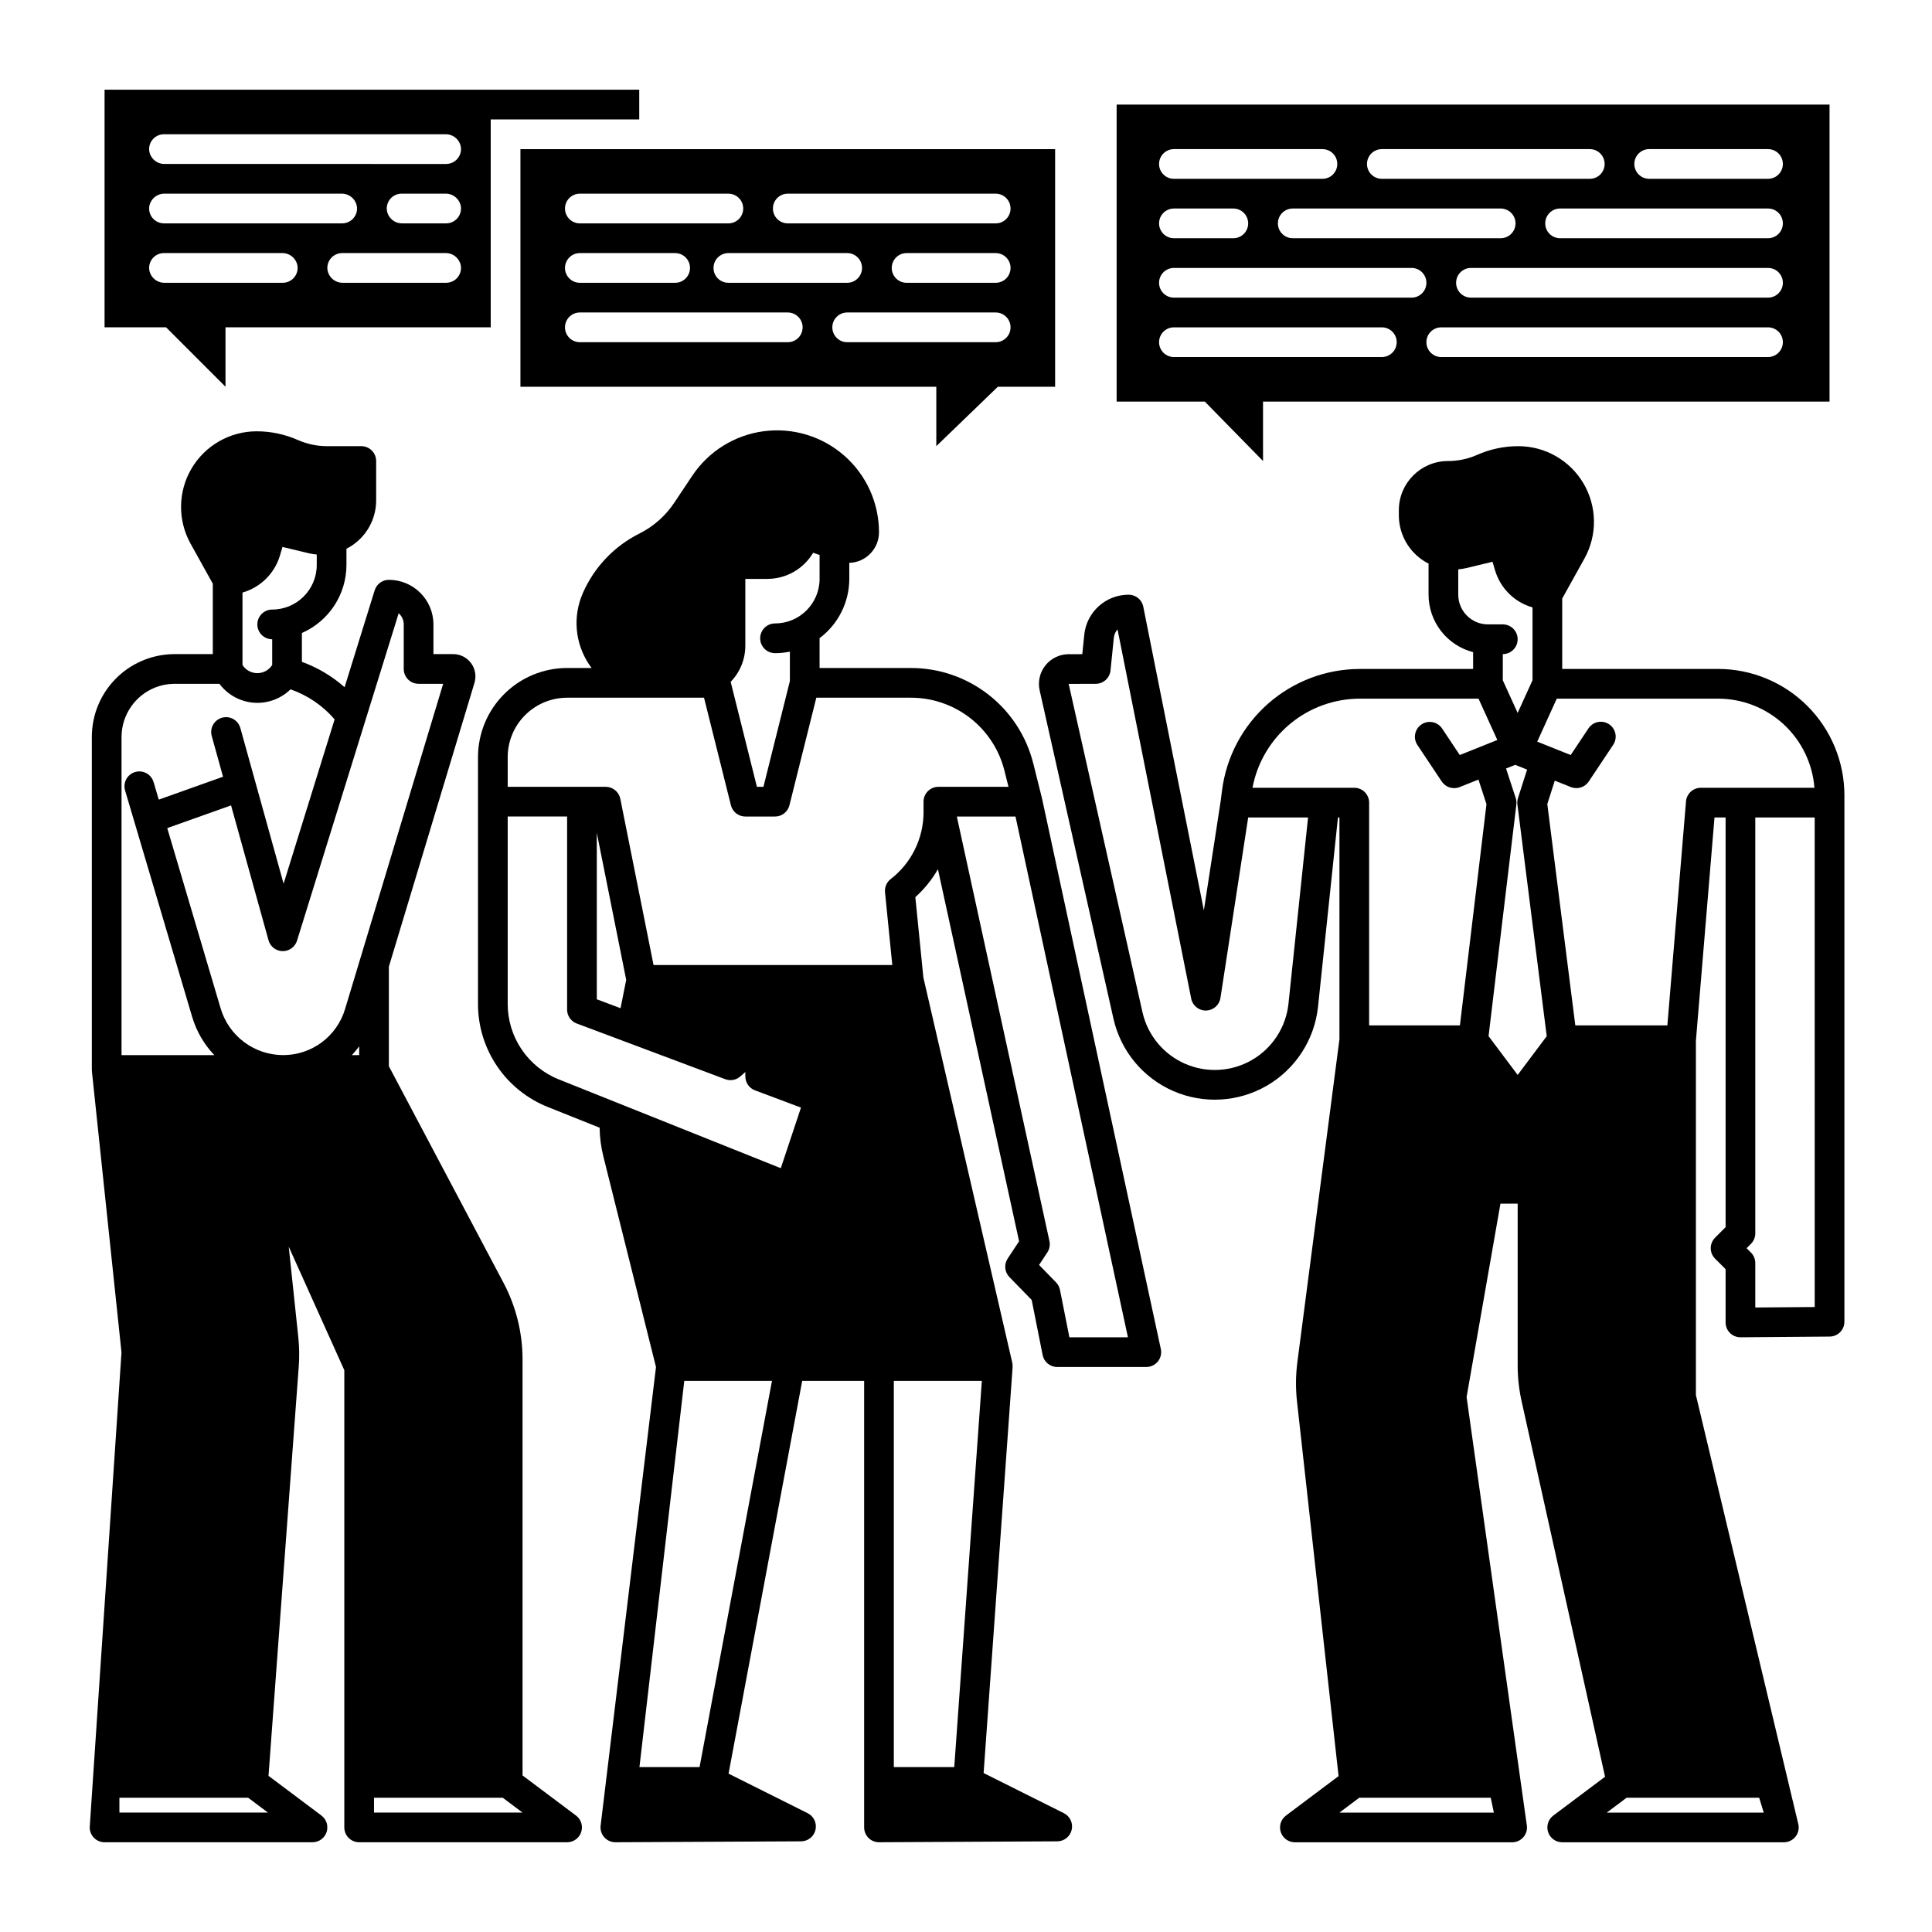 <?xml version="1.0" encoding="UTF-8"?>
<!-- Uploaded to: SVG Repo, www.svgrepo.com, Generator: SVG Repo Mixer Tools -->
<svg fill="#000000" width="800px" height="800px" version="1.1" viewBox="144 144 512 512" xmlns="http://www.w3.org/2000/svg">
 <g>
  <path d="m420.15 355.62h-0.012c-0.012-0.043-0.008-0.086-0.016-0.125l-2.281-9.129h-0.004c-1.801-7.242-5.977-13.672-11.859-18.266-5.883-4.594-13.133-7.086-20.598-7.074h-24.184v-7.91c4.949-3.707 7.867-9.523 7.875-15.707v-4.25c4.383-0.121 7.871-3.715 7.871-8.102 0-7.781-3.356-15.184-9.207-20.312-5.856-5.129-13.633-7.484-21.348-6.465-7.715 1.023-14.613 5.32-18.93 11.797l-4.773 7.156c-2.32 3.481-5.508 6.297-9.25 8.168-6.699 3.356-12.008 8.961-15 15.832-2.668 6.113-2.066 13.16 1.602 18.73 0.238 0.363 0.492 0.715 0.746 1.062h-6.496l0.004-0.004c-6.262 0.008-12.266 2.5-16.691 6.926-4.426 4.426-6.918 10.43-6.926 16.691v65.336c-0.02 5.906 1.742 11.68 5.051 16.566 3.309 4.891 8.016 8.668 13.504 10.844l13.676 5.469c0.039 2.555 0.367 5.098 0.984 7.578l13.957 55.844-14.652 121.37c-0.184 1.141 0.137 2.305 0.887 3.184 0.746 0.879 1.844 1.387 3 1.387h0.02l49.199-0.246c1.82-0.008 3.398-1.266 3.812-3.039 0.414-1.777-0.441-3.602-2.074-4.418l-20.961-10.48 19.516-104.08h16.414v118.33c0 1.043 0.414 2.043 1.152 2.781 0.738 0.738 1.738 1.152 2.781 1.152h0.02l47.23-0.246h0.004c1.824-0.008 3.398-1.266 3.812-3.043 0.414-1.773-0.441-3.598-2.07-4.414l-21.266-10.633 7.684-107.58h-0.02c0.035-0.391 0.012-0.781-0.07-1.164l-23.559-102.09-2.129-21.285v-0.004c2.375-2.137 4.394-4.637 5.984-7.41l21.508 98.602-3.023 4.582c-1.02 1.543-0.824 3.59 0.465 4.914l5.898 6.051 2.902 14.602c0.367 1.844 1.98 3.168 3.859 3.168h23.617c1.188 0 2.316-0.535 3.062-1.461 0.746-0.926 1.035-2.141 0.785-3.305zm-70.758-46.402c-2.176 0-3.938 1.766-3.938 3.938 0 2.176 1.762 3.938 3.938 3.938 1.32 0 2.641-0.133 3.934-0.395v7.785l-7.008 28.035h-1.727l-6.957-27.828c2.492-2.559 3.883-5.992 3.883-9.562v-17.711h5.781l0.004-0.004c5 0.016 9.633-2.617 12.184-6.918l1.711 0.57v6.348h0.004c-0.012 6.519-5.293 11.801-11.809 11.805zm-70.848 100.76v-49.594h15.742v51.172c0 1.641 1.02 3.109 2.559 3.684l39.359 14.762v-0.004c1.355 0.512 2.883 0.234 3.973-0.723l1.344-1.176v1.168h0.004c0 1.641 1.016 3.109 2.551 3.684l12.191 4.574-5.352 16.059-58.766-23.508c-4.027-1.594-7.477-4.367-9.902-7.949-2.43-3.586-3.719-7.82-3.707-12.148zm29.906 1.207-6.289-2.363-0.004-44.109 7.793 38.965zm20.941 201.11h-15.93l11.879-102.34h23.242zm74.809-102.34-7.309 102.34h-16.016v-102.34zm-15.449-150.67c-0.016 6.914-3.227 13.434-8.695 17.664-1.078 0.828-1.652 2.156-1.516 3.512l1.93 19.285h-63.27l-8.812-44.07-0.004 0.004c-0.371-1.84-1.984-3.164-3.859-3.164h-25.977v-7.871l-0.004-0.004c0.008-4.172 1.668-8.176 4.617-11.125 2.953-2.953 6.953-4.613 11.129-4.617h36.285l7.129 28.508c0.438 1.75 2.012 2.981 3.816 2.981h7.871c1.809 0 3.383-1.23 3.82-2.981l7.125-28.508h25.047c5.707-0.008 11.254 1.898 15.754 5.41 4.496 3.512 7.691 8.43 9.066 13.969l1.059 4.238h-18.578c-2.172 0-3.934 1.762-3.934 3.934zm38.652 139.11-2.5-12.574c-0.148-0.746-0.508-1.434-1.039-1.98l-4.5-4.617 2.191-3.32c0.582-0.887 0.785-1.973 0.559-3.008l-24.543-112.51h15.547l29.797 138.01z"/>
  <path d="m296.65 625.14-14.168-10.629v-110.27c-0.008-7.059-1.734-14.016-5.031-20.258l-30.395-57.414v-26.395l22.688-75.223c0.539-1.789 0.199-3.727-0.914-5.227-1.117-1.496-2.875-2.379-4.742-2.379h-5.223v-7.875c-0.008-6.516-5.289-11.801-11.809-11.805-1.723 0-3.246 1.121-3.758 2.766l-7.977 25.691c-3.312-2.938-7.152-5.219-11.316-6.723v-7.648c3.504-1.531 6.488-4.055 8.586-7.254 2.098-3.199 3.215-6.941 3.223-10.77v-4.305c0.836-0.426 1.629-0.93 2.367-1.504 3.484-2.731 5.516-6.918 5.504-11.344v-10.398c0-1.047-0.414-2.047-1.152-2.785s-1.738-1.152-2.785-1.152h-9.078c-2.664 0.004-5.297-0.555-7.734-1.633-3.438-1.523-7.156-2.309-10.918-2.305-7.098 0.004-13.668 3.762-17.27 9.883-3.598 6.117-3.691 13.688-0.242 19.895l5.891 10.605v18.66h-10.125c-0.195 0-0.395 0-0.578 0.012-5.715 0.148-11.145 2.527-15.133 6.621-3.988 4.094-6.219 9.582-6.223 15.301v88.273c0.008 0.137 0.023 0.273 0.043 0.41h-0.02l7.836 74.434-8.422 125.89c0 1.043 0.414 2.043 1.152 2.781 0.738 0.738 1.738 1.152 2.785 1.152h55.102c1.695 0 3.199-1.082 3.734-2.691 0.535-1.605-0.016-3.375-1.371-4.394l-14.02-10.516 8.016-108.48c0.191-2.574 0.152-5.156-0.117-7.723l-2.539-24.027 14.73 32.73v121.17c0 1.043 0.414 2.043 1.152 2.781 0.738 0.738 1.738 1.152 2.781 1.152h55.105c1.695 0 3.199-1.082 3.734-2.691 0.535-1.605-0.016-3.375-1.371-4.394zm-46.996-318.62c0.848 0.746 1.336 1.82 1.34 2.949v11.809c0 1.043 0.414 2.047 1.152 2.785s1.738 1.152 2.785 1.152h6.512l-25.988 86.164c-1.055 3.547-3.227 6.656-6.195 8.863-2.973 2.203-6.574 3.387-10.277 3.371s-7.305-1.219-10.277-3.438c-2.969-2.219-5.148-5.328-6.215-8.879l-14.168-47.84 16.91-6.019 9.926 35.742c0.465 1.684 1.984 2.856 3.731 2.883 1.746 0.027 3.301-1.102 3.82-2.769zm-10.469 114.77v2.328h-1.938c0.691-0.734 1.34-1.516 1.938-2.328zm-23.051-115.75c-2.172 0-3.934 1.762-3.934 3.934 0 2.176 1.762 3.938 3.934 3.938v6.824c-0.859 1.344-2.344 2.156-3.934 2.156-1.594 0-3.078-0.812-3.938-2.156v-19.199c4.766-1.363 8.508-5.062 9.926-9.816l0.668-2.277 7.008 1.684h0.004c0.68 0.156 1.375 0.266 2.074 0.324v2.781c-0.008 6.519-5.289 11.801-11.809 11.809zm-39.926 33.742c0.023-5.789 3.57-10.977 8.953-13.098 1.492-0.59 3.074-0.914 4.68-0.957 0.09 0 0.164 0 0.254-0.008h12.055c2.168 2.902 5.481 4.727 9.09 5.008 3.609 0.277 7.164-1.012 9.754-3.543 4.531 1.57 8.562 4.32 11.684 7.961l-13.52 43.539-11.453-41.219c-0.273-1.012-0.941-1.875-1.852-2.394-0.91-0.516-1.992-0.652-3-0.371-1.012 0.281-1.867 0.953-2.383 1.867-0.512 0.914-0.637 1.996-0.352 3.004l2.992 10.77-17.031 6.066-1.387-4.684c-0.633-2.066-2.812-3.238-4.883-2.625-2.074 0.613-3.262 2.785-2.668 4.859l17.801 60.082h0.004c1.125 3.773 3.129 7.231 5.852 10.078h-24.59zm-0.562 285.07v-3.938h34.113l5.25 3.938zm67.473 0v-3.938h34.113l5.246 3.938z"/>
  <path d="m599.33 321.28h-41.328v-18.66l5.891-10.605h0.004c3.445-6.207 3.352-13.773-0.25-19.895-3.598-6.121-10.172-9.879-17.273-9.879-3.758-0.004-7.477 0.781-10.914 2.305-2.434 1.078-5.07 1.633-7.734 1.633-7.188 0.008-13.008 5.828-13.016 13.016v1.32-0.004c-0.012 4.43 2.016 8.613 5.504 11.348 0.75 0.582 1.555 1.094 2.402 1.52-0.012 0.117-0.035 0.23-0.035 0.352v7.871c0.008 3.488 1.168 6.875 3.305 9.629 2.137 2.754 5.129 4.723 8.504 5.598v4.453h-30.023c-8.969 0.012-17.625 3.293-24.348 9.227-6.723 5.938-11.051 14.117-12.176 23.016l-0.332 2.641-4.473 29.078-16.059-80.48 0.004 0.004c-0.371-1.84-1.984-3.164-3.863-3.164-6.082-0.016-11.18 4.594-11.781 10.648l-0.52 5.109-3.641 0.012v-0.004c-2.387 0.008-4.641 1.098-6.129 2.965-1.488 1.863-2.051 4.305-1.527 6.633l19.551 86.977v0.004c1.926 8.555 7.812 15.684 15.848 19.188 8.039 3.504 17.27 2.969 24.848-1.441 7.578-4.414 12.598-12.176 13.52-20.895l5.281-50.156h0.395v58.785l-11.152 85.57c-0.445 3.441-0.48 6.922-0.098 10.371l11.02 99.32-13.938 10.453c-1.355 1.02-1.91 2.789-1.375 4.394 0.535 1.609 2.039 2.691 3.734 2.691h57.582c1.184 0 2.305-0.535 3.051-1.453 0.75-0.922 1.043-2.129 0.797-3.289l-15.926-113.26 8.973-51.246h4.566v42.91h-0.004c0.004 3.16 0.348 6.309 1.031 9.391l22.129 99.574-13.711 10.285c-1.355 1.02-1.91 2.789-1.375 4.394 0.535 1.609 2.043 2.691 3.734 2.691h58.738c1.25 0 2.426-0.594 3.168-1.598s0.961-2.301 0.594-3.496l-27.074-113.44v-93.848l4.93-59.207h2.941v108.58l-2.781 2.781v0.004c-0.738 0.738-1.156 1.738-1.156 2.781 0 1.047 0.418 2.047 1.156 2.785l2.781 2.781v14.113c0 1.047 0.414 2.047 1.152 2.785 0.738 0.738 1.738 1.152 2.785 1.152h0.031l23.617-0.188h-0.004c2.164-0.016 3.906-1.773 3.906-3.934v-139.54c-0.012-8.871-3.539-17.375-9.809-23.645-6.273-6.273-14.777-9.801-23.648-9.812zm-68.879-19.68v-6.719 0.004c0.699-0.059 1.395-0.168 2.078-0.324l7.008-1.684 0.668 2.277c1.414 4.75 5.16 8.453 9.926 9.816v19.305l-3.938 8.66-3.938-8.66 0.004-6.93c2.172 0 3.934-1.766 3.934-3.938s-1.762-3.938-3.934-3.938h-3.938c-4.344-0.004-7.867-3.523-7.871-7.871zm15.68 55.598 7.769 61.402-7.703 10.27-7.711-10.281 7.367-61.406-0.004-0.004c0.07-0.57 0.012-1.148-0.168-1.695l-2.559-7.82 2.43-0.973 3.148 1.262-2.422 7.551 0.004 0.004c-0.172 0.547-0.227 1.121-0.152 1.691zm-60.668 52.766c-0.656 6.227-4.238 11.77-9.648 14.922-5.41 3.148-12 3.531-17.742 1.031-5.738-2.504-9.941-7.594-11.312-13.703l-19.551-86.977 7.184-0.023c2.016-0.004 3.703-1.535 3.906-3.543l0.875-8.637v0.004c0.082-0.836 0.426-1.621 0.984-2.246l19.523 97.848h-0.004c0.375 1.871 2.039 3.207 3.949 3.164s3.516-1.449 3.805-3.336l7.352-47.828h15.867zm-9.539-57.195c1.25-6.629 4.773-12.617 9.965-16.93 5.191-4.312 11.723-6.676 18.473-6.688h31.465l4.981 10.957-9.953 3.981-4.703-7.062c-1.219-1.777-3.637-2.246-5.43-1.051-1.793 1.195-2.293 3.609-1.121 5.414l6.481 9.723c1.031 1.547 3.008 2.164 4.738 1.473l4.984-1.992 2.129 6.512-7.039 58.641h-24.059v-59.039c0-1.043-0.414-2.047-1.152-2.785-0.738-0.738-1.738-1.152-2.781-1.152zm23.039 271.59 5.25-3.938h34.852l0.824 3.938zm70.848 0 5.25-3.938h35.141l1.211 3.938zm39.359-133.86v-11.777c0-1.043-0.414-2.047-1.152-2.785l-1.152-1.152 1.152-1.152c0.738-0.738 1.152-1.738 1.152-2.781v-110.21h15.742l0.004 129.73zm-14.434-137.73c-2.047 0-3.754 1.57-3.926 3.609l-4.941 59.367h-24.395l-7.422-58.668 1.984-6.199 4.258 1.703h0.004c1.727 0.691 3.703 0.078 4.734-1.473l6.481-9.723v0.004c1.207-1.812 0.715-4.254-1.094-5.461-1.809-1.203-4.254-0.711-5.457 1.098l-4.711 7.062-8.867-3.547 5.176-11.391h42.77c6.445 0.008 12.648 2.441 17.379 6.82 4.727 4.375 7.633 10.375 8.137 16.797z"/>
  <path d="m171.71 167.77v62.977h16.305l15.742 15.742v-15.742h70.289v-55.105h39.359v-7.871zm47.23 51.168h-31.32c-2.07 0.035-3.828-1.5-4.082-3.551-0.109-1.105 0.254-2.207 1-3.027 0.746-0.824 1.805-1.293 2.914-1.293h31.32c2.07-0.031 3.832 1.5 4.086 3.551 0.105 1.105-0.258 2.207-1.004 3.027-0.746 0.824-1.805 1.293-2.914 1.293zm-35.402-20.062c0.254-2.055 2.012-3.586 4.082-3.555h46.898c2.066-0.031 3.828 1.5 4.082 3.555 0.109 1.105-0.254 2.203-1 3.027-0.746 0.82-1.805 1.293-2.914 1.293h-47.234c-1.109 0-2.168-0.473-2.914-1.293-0.746-0.824-1.109-1.922-1-3.027zm78.699 20.062h-27.387c-2.066 0.035-3.828-1.5-4.082-3.551-0.109-1.105 0.254-2.207 1-3.027 0.746-0.824 1.805-1.293 2.918-1.293h27.387-0.004c2.07-0.031 3.828 1.5 4.086 3.551 0.105 1.105-0.258 2.207-1.004 3.027-0.746 0.824-1.805 1.293-2.914 1.293zm0-15.742h-11.641c-2.07 0.031-3.828-1.5-4.082-3.555-0.109-1.105 0.254-2.203 1-3.027 0.746-0.82 1.805-1.293 2.914-1.293h11.641c2.07-0.031 3.828 1.5 4.086 3.555 0.105 1.105-0.258 2.203-1.004 3.027-0.746 0.82-1.805 1.293-2.914 1.293zm0-15.742-74.617-0.004c-2.07 0.035-3.828-1.5-4.082-3.551-0.109-1.105 0.254-2.207 1-3.027 0.746-0.824 1.805-1.293 2.914-1.293h74.617c2.07-0.031 3.828 1.5 4.086 3.551 0.105 1.105-0.258 2.207-1.004 3.027-0.746 0.824-1.805 1.293-2.914 1.293z"/>
  <path d="m281.92 183.52v62.977l110.21-0.004v15.742l16.309-15.742h15.18v-62.973zm15.742 11.809h39.359l0.004-0.004c2.172 0 3.934 1.766 3.934 3.938 0 2.176-1.762 3.938-3.934 3.938h-39.359c-2.176 0-3.938-1.762-3.938-3.938 0-2.172 1.762-3.938 3.938-3.938zm70.848 15.742h0.004c2.172 0 3.934 1.762 3.934 3.938 0 2.172-1.762 3.934-3.934 3.934h-31.488c-2.176 0-3.938-1.762-3.938-3.934 0-2.176 1.762-3.938 3.938-3.938zm-70.848 0h25.258c2.176 0 3.938 1.762 3.938 3.938 0 2.172-1.762 3.934-3.938 3.934h-25.254c-2.176 0-3.938-1.762-3.938-3.934 0-2.176 1.762-3.938 3.938-3.938zm55.105 23.617h-55.102c-2.176 0-3.938-1.766-3.938-3.938s1.762-3.938 3.938-3.938h55.105-0.004c2.176 0 3.938 1.766 3.938 3.938s-1.762 3.938-3.938 3.938zm55.105 0h-39.359c-2.176 0-3.938-1.766-3.938-3.938s1.762-3.938 3.938-3.938h39.359c2.172 0 3.934 1.766 3.934 3.938s-1.762 3.938-3.934 3.938zm0-15.742-23.617-0.004c-2.172 0-3.934-1.762-3.934-3.934 0-2.176 1.762-3.938 3.934-3.938h23.617c2.172 0 3.934 1.762 3.934 3.938 0 2.172-1.762 3.934-3.934 3.934zm0-15.742-55.105-0.004c-2.172 0-3.934-1.762-3.934-3.938 0-2.172 1.762-3.938 3.934-3.938h55.105c2.172 0 3.934 1.766 3.934 3.938 0 2.176-1.762 3.938-3.934 3.938z"/>
  <path d="m439.92 171.71v78.719h23.371l15.426 15.746v-15.746h150.13v-78.719zm70.285 11.809h55.105c2.172 0 3.934 1.762 3.934 3.934 0 2.176-1.762 3.938-3.934 3.938h-55.105c-2.176 0-3.938-1.762-3.938-3.938 0-2.172 1.762-3.934 3.938-3.934zm35.426 19.68c0 1.043-0.418 2.043-1.156 2.781-0.738 0.738-1.738 1.152-2.781 1.152h-55.105c-2.172 0-3.934-1.762-3.934-3.934 0-2.176 1.762-3.938 3.934-3.938h55.105c1.043 0 2.043 0.414 2.781 1.152 0.738 0.738 1.156 1.738 1.156 2.785zm-90.531-19.68h39.359c2.176 0 3.938 1.762 3.938 3.934 0 2.176-1.762 3.938-3.938 3.938h-39.359c-2.172 0-3.934-1.762-3.934-3.938 0-2.172 1.762-3.934 3.934-3.934zm0 15.742h15.746c2.172 0 3.934 1.762 3.934 3.938 0 2.172-1.762 3.934-3.934 3.934h-15.746c-2.172 0-3.934-1.762-3.934-3.934 0-2.176 1.762-3.938 3.934-3.938zm55.105 39.359h-55.105c-2.172 0-3.934-1.762-3.934-3.934 0-2.176 1.762-3.938 3.934-3.938h55.105c2.172 0 3.938 1.762 3.938 3.938 0 2.172-1.766 3.934-3.938 3.934zm7.871-15.742h-62.977c-2.172 0-3.934-1.762-3.934-3.938 0-2.172 1.762-3.934 3.934-3.934h62.977c2.176 0 3.938 1.762 3.938 3.934 0 2.176-1.762 3.938-3.938 3.938zm94.465 15.742h-86.594c-2.172 0-3.934-1.762-3.934-3.934 0-2.176 1.762-3.938 3.934-3.938h86.594c2.176 0 3.938 1.762 3.938 3.938 0 2.172-1.762 3.934-3.938 3.934zm0-15.742h-78.719c-2.176 0-3.938-1.762-3.938-3.938 0-2.172 1.762-3.934 3.938-3.934h78.719c2.176 0 3.938 1.762 3.938 3.934 0 2.176-1.762 3.938-3.938 3.938zm0-15.742-55.105-0.004c-2.172 0-3.934-1.762-3.934-3.934 0-2.176 1.762-3.938 3.934-3.938h55.105c2.176 0 3.938 1.762 3.938 3.938 0 2.172-1.762 3.934-3.938 3.934zm0-15.742-31.488-0.004c-2.172 0-3.938-1.762-3.938-3.938 0-2.172 1.766-3.934 3.938-3.934h31.488c2.176 0 3.938 1.762 3.938 3.934 0 2.176-1.762 3.938-3.938 3.938z"/>
 </g>
</svg>